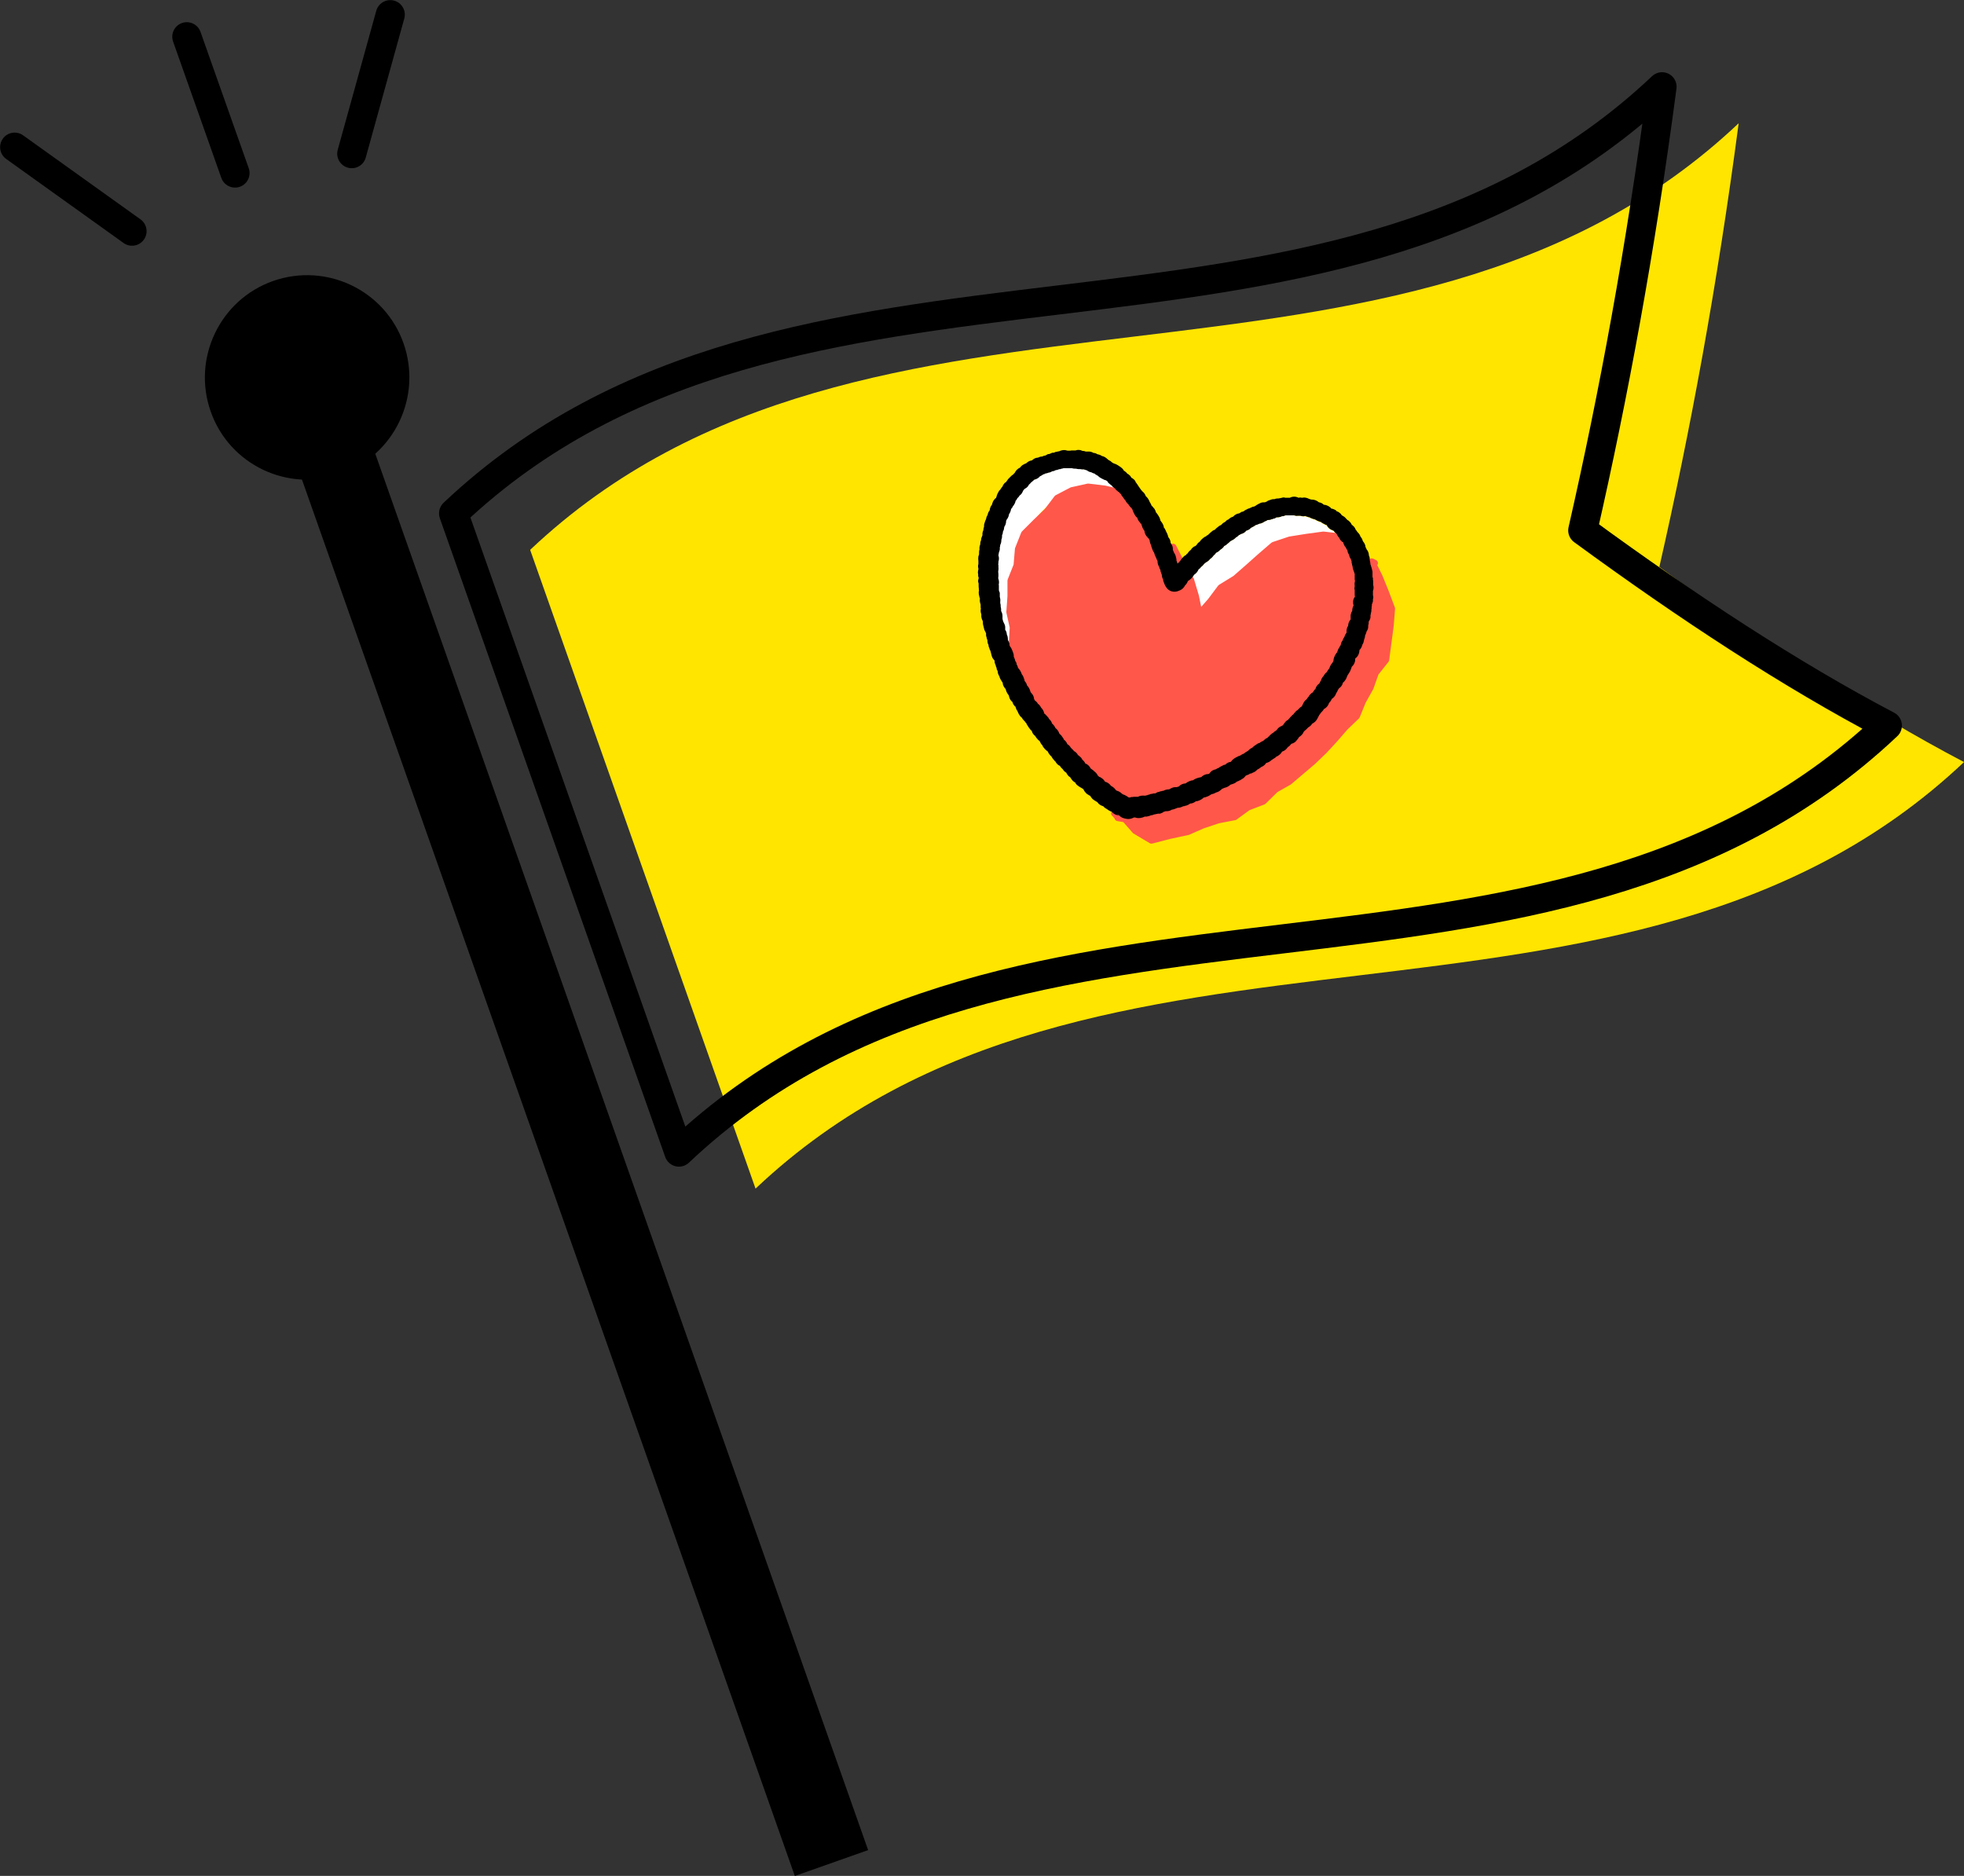 <?xml version="1.0" encoding="UTF-8"?>
<svg id="_レイヤー_2" data-name="レイヤー 2" xmlns="http://www.w3.org/2000/svg" width="87.16" height="83.25" viewBox="0 0 87.16 83.25">
  <rect x="0" y="0" width="87.16" height="83.25" fill="#333333" stroke="none"/>
  <defs>
    <style>
      .cls-1 {
        stroke-width: 1.29px;
      }

      .cls-1, .cls-2 {
        stroke-linecap: round;
        stroke-linejoin: round;
      }

      .cls-1, .cls-2, .cls-3 {
        fill: none;
      }

      .cls-1, .cls-3 {
        stroke: #000;
      }

      .cls-4 {
        fill: #ff574a;
      }

      .cls-5 {
        fill: #fff;
      }

      .cls-6 {
        fill: #ffe500;
      }

      .cls-2 {
        stroke: #ff574a;
        stroke-width: .3px;
      }

      .cls-3 {
        stroke-miterlimit: 10;
        stroke-width: 3.45px;
      }
    </style>
  </defs>
  <g id="_レイヤー_10" data-name="レイヤー 10">
    <g>
      <g>
        <path d="M17.91,15.24c.83,2.37-.41,4.96-2.77,5.79s-4.96-.4-5.79-2.77c-.83-2.36,.41-4.96,2.77-5.79,2.37-.83,4.96,.41,5.79,2.77Z"/>
        <line class="cls-3" x1="36.9" y1="82.68" x2="13.63" y2="16.75"/>
        <path class="cls-6" d="M23.53,24.4c15.08-14.25,38.55-4.68,53.63-18.93-.95,7.2-2.15,13.68-3.52,19.69,4.7,3.44,9.24,6.41,13.52,8.66-15.08,14.25-38.56,4.68-53.63,18.93-3.33-9.45-6.67-18.9-10-28.34Z"/>
        <path class="cls-1" d="M20.13,22.78c15.08-14.25,38.55-4.68,53.63-18.93-.95,7.2-2.15,13.68-3.52,19.69,4.7,3.44,9.24,6.41,13.52,8.66-15.08,14.25-38.56,4.68-53.63,18.93-3.33-9.45-6.67-18.9-10-28.34Z"/>
        <g>
          <line class="cls-1" x1="8.29" y1="1.63" x2="10.43" y2="7.68"/>
          <line class="cls-1" x1=".65" y1="6.53" x2="5.86" y2="10.26"/>
          <line class="cls-1" x1="17.32" y1=".65" x2="15.61" y2="6.82"/>
        </g>
      </g>
      <g>
        <path class="cls-5" d="M46.25,21.06s-.07,.05-.11,.07l-.04,.02c-.07,.08-.16,.13-.26,.15,0,0,0,0,0,.01l-.07,.06s-.04,.03-.06,.05c-.03,.04-.06,.08-.11,.11h0s0,.02,0,.02c-.04,.06-.09,.1-.15,.14l-.03,.02-.02,.02-.04,.04h0s-.02,.04-.02,.04c-.03,.07-.08,.13-.14,.18-.03,.04-.06,.08-.1,.12-.02,.04-.05,.08-.08,.12-.01,.07-.04,.14-.08,.19l-.04,.05-.03,.06s-.03,.04-.05,.06c0,.09-.04,.17-.09,.23h0s-.02,.09-.02,.09c-.02,.06-.05,.12-.09,.16,0,.02-.01,.04-.02,.06,0,.09-.03,.18-.08,.25,0,.07-.02,.14-.06,.21,0,.06-.02,.11-.04,.16h0s0,.07,0,.07c0,.05-.01,.09-.03,.14,0,.08-.01,.16-.05,.23,0,.04,0,.08-.02,.12,0,.07,0,.15-.04,.22h0s0,.07-.02,.11v.02c.02,.09,.03,.18,0,.27h0s0,0,0,0c0,.04,0,.09-.01,.13v.03s.01,.09,.01,.09c0,.06,0,.13-.02,.19v.02c.02,.06,.03,.12,.02,.18v.09s-.02,0-.02,0l.02,.07c.02,.08,.02,.16,0,.23h0s.01,.1,.01,.1c0,.04,0,.09,0,.13v.02s.03,.07,.04,.11v.09s.02,.06,.02,.08c.03,.07,.03,.14,.02,.22v.05s0,.02,0,.02c.02,.05,.02,.11,.02,.16,.02,.06,.03,.13,.02,.19,.04,.07,.06,.14,.06,.22v.08s0,.04,0,.04v.04s.01,.02,.01,.02v.04s.02,.02,.02,.02l.03,.06c.03,.06,.05,.12,.06,.19v.09s0,0,0,0v.03s.02,.03,.02,.03c.03,.05,.05,.11,.05,.17,.04,.07,.06,.15,.05,.24h0c.03,.06,.05,.11,.06,.17v.06s.02,.06,.02,.06c.02,.02,.04,.05,.05,.07l.04,.08s.02,.04,.02,.05l.03,.08s.02,.08,.03,.13v.03s0,.01,0,.01l.03,.07s.02,.05,.03,.08v.03s.02,.03,.02,.03c.02,.04,.04,.09,.05,.14,.03,.05,.05,.1,.06,.15l.02,.02s.06,.07,.08,.11l.04,.08s.01,.04,.02,.06c.04,.04,.07,.1,.09,.16l.03,.09s0,.03,.01,.04v.02s0,0,0,0c.05,.05,.09,.12,.11,.19h0s.04,.06,.06,.08c-.56-1.53-.82-3.2-.64-4.75,.19-1.63,.98-3.38,2.66-3.91,.79-.25,1.5-.2,2.13,.06-.02-.02-.04-.04-.06-.07-.03-.02-.05-.03-.07-.05l-.07-.06s-.04-.04-.06-.07c-.05-.03-.09-.07-.13-.12-.03-.02-.06-.04-.08-.06l-.07-.06s-.05-.05-.06-.08h-.02s-.03-.03-.03-.03h-.03s-.03-.02-.05-.03l-.06-.03-.06-.03c-.06-.02-.11-.06-.15-.11-.04-.02-.08-.04-.12-.07l-.03-.03c-.06-.01-.11-.03-.15-.06-.07-.01-.14-.04-.2-.09-.02,0-.05-.01-.07-.02-.02,0-.04,0-.06,0h-.09s-.04-.02-.06-.03c-.06,0-.13,0-.19-.02-.06,0-.12,0-.18-.02,0,0-.02,0-.03,0h-.09s-.04,0-.06,0h-.08s-.08,0-.08,0c-.02,0-.03,0-.05,0-.01,0-.02,0-.03,.01l-.09,.02h-.01s-.05,.01-.05,.01l-.05,.02s-.04,.01-.06,.02h-.04s-.04,.03-.04,.03c-.02,.01-.04,.02-.07,.02h-.04s-.04,.03-.04,.03c-.03,.01-.06,.03-.09,.03h-.04s-.04,.03-.04,.03c-.05,.02-.09,.03-.15,.04-.03,.02-.07,.03-.1,.04Z"/>
        <path class="cls-5" d="M59.46,23.95s-.02-.04-.03-.06c-.04-.04-.08-.08-.1-.14l-.03-.06s-.06-.05-.09-.08l-.04-.05-.05-.02c-.11-.04-.2-.12-.25-.22,0,0,0,0-.01-.01h0s0,0,0,0h-.03s-.08-.05-.08-.05c-.03-.01-.06-.03-.09-.05l-.06-.04s-.1-.02-.14-.05l-.08-.04s-.02-.02-.03-.02c-.03,0-.06-.01-.08-.02l-.08-.03s-.05-.03-.08-.04c-.02,0-.04,0-.05-.01l-.09-.03s-.02,0-.04-.01h-.03c-.07,0-.14,0-.2-.03,0,0-.02,0-.03,0h-.09c-.06,0-.11,0-.16-.02-.02,0-.03,0-.05,0h-.05s-.05,0-.05,0c-.03,0-.06,0-.08,0h-.09s-.04,0-.05,0h-.01s-.05,.02-.05,.02c-.03,.01-.07,.02-.11,.02-.08,.04-.16,.06-.24,.05-.05,.03-.1,.05-.15,.06h-.03s-.03,.02-.03,.02c-.06,.03-.12,.04-.19,.04-.02,.02-.04,.03-.07,.04l-.07,.03-.06,.04s-.1,.05-.16,.05h0s-.08,.04-.12,.05h-.03s-.01,.01-.01,.01l-.06,.04s-.05,.03-.07,.04l-.07,.03h-.01s-.02,.03-.02,.03c-.05,.05-.12,.09-.19,.11-.06,.08-.15,.13-.24,.15-.03,.02-.06,.04-.09,.05-.04,.04-.08,.07-.13,.1-.04,.04-.08,.08-.12,.1l-.08,.04h-.02s-.02,.02-.02,.02l-.05,.05s-.04,.04-.06,.05l-.07,.06s-.06,.04-.1,.06c-.04,.07-.11,.13-.18,.17-.05,.06-.11,.1-.18,.13-.03,.05-.07,.09-.11,.12-.04,.06-.09,.11-.15,.15-.05,.07-.11,.12-.18,.15-.02,.03-.05,.05-.09,.07-.03,.05-.06,.09-.11,.12l-.03,.02-.02,.03s-.06,.06-.09,.08c-.04,.1-.11,.18-.2,.23h0s-.03,.06-.05,.09l-.06,.07s-.07,.07-.12,.1c.19,.5,.35,1,.48,1.46,1.43-1.79,3.98-4.06,6.23-3.28Z"/>
        <g>
          <polygon class="cls-4" points="61.5 29.28 61.6 28.52 61.7 27.77 61.76 27.01 61.49 26.29 61.21 25.6 60.88 24.93 61 24.99 60.93 25.01 60.84 25.08 60.85 25.1 60.98 25.15 60.92 25.25 61.03 25.32 60.99 25.41 60.91 25.5 60.97 25.5 60.87 25.56 60.94 25.62 61.09 25.69 60.96 25.73 61.05 25.81 61 25.91 61.06 26.21 61.1 26.26 61.02 26.33 60.95 26.35 60.95 26.39 60.95 26.54 60.99 26.63 61.01 26.71 60.86 26.77 61.05 26.91 60.99 26.99 60.96 26.99 61.04 27.09 60.87 27.16 61.02 27.28 60.87 27.35 60.79 27.52 60.76 27.58 60.9 27.64 60.74 27.68 60.89 27.77 60.8 28 60.77 28.12 60.72 28.15 60.65 28.38 60.48 28.32 60.61 28.37 60.61 28.58 60.37 28.77 60.34 28.8 60.15 29.09 60.19 29.17 60.13 29.17 60.11 29.17 60.15 29.27 60.12 29.61 60.08 29.63 60.05 29.72 60.02 29.8 59.82 29.78 59.96 29.87 59.93 29.96 59.94 29.99 59.75 30.09 59.77 30.21 59.64 30.21 59.7 30.3 59.75 30.33 59.49 30.54 59.32 30.53 59.25 30.68 59.14 30.89 59.24 31.07 59 31.03 58.96 31.11 58.92 31.14 58.79 31.32 58.84 31.5 58.76 31.64 58.64 31.58 58.59 31.59 58.58 31.69 58.64 31.76 58.48 31.67 58.52 31.7 58.58 31.82 58.49 31.87 58.28 31.95 58.22 32.02 58.28 32.1 58.08 32.24 58.04 32.2 58.11 32.32 58.08 32.41 57.9 32.28 57.84 32.3 57.81 32.34 57.94 32.52 57.76 32.42 57.8 32.56 57.64 32.66 57.65 32.77 57.59 32.75 57.5 32.8 57.35 32.92 57.29 32.94 57.38 33.08 57.21 33.05 57.22 33.18 56.9 33.28 56.88 33.33 56.89 33.43 56.61 33.44 56.63 33.66 56.5 33.63 56.51 33.72 56.2 33.74 56.22 33.82 56.26 33.89 55.99 33.98 55.9 34.11 55.83 34.13 55.77 34.08 55.64 34.33 55.56 34.37 55.48 34.27 55.41 34.24 55.37 34.45 55.28 34.35 55.34 34.42 55.19 34.62 55.02 34.51 55.06 34.69 54.98 34.72 54.9 34.64 54.72 34.69 54.64 34.74 54.63 34.8 54.56 34.74 54.37 34.98 54.19 34.92 54.13 34.96 54.03 35.1 54 35.2 53.9 35.14 53.8 35.27 53.77 35.23 53.67 35.23 53.58 35.28 53.47 35.24 53.49 35.38 53.47 35.39 53.29 35.36 53.3 35.58 53.06 35.47 52.88 35.74 52.9 35.73 52.65 35.63 52.6 35.81 52.59 35.76 52.53 35.74 52.44 35.68 52.28 35.93 52.29 35.86 52.13 35.76 52.07 35.85 52.02 35.9 51.74 36.05 51.7 36.03 51.48 36.01 51.39 35.98 51.32 36.12 51.28 35.99 51.29 36.14 51.31 36.22 51.14 36.19 51.11 36.22 51.01 36.06 50.97 36.13 50.89 36.16 50.83 36.26 50.73 36.34 50.65 36.39 50.39 36.24 50.34 36.28 50.28 36.17 50.29 36.29 49.99 36.35 49.9 36.34 49.61 36.29 49.66 36.16 49.57 36.19 49.55 36.2 49.59 36.08 49.54 36.15 49.46 36.1 49.83 36.23 50.38 36.86 51.1 37.29 51.91 37.08 52.71 36.91 53.37 36.62 54.06 36.39 54.79 36.25 55.38 35.82 56.06 35.56 56.6 35.03 57.2 34.69 57.73 34.24 58.26 33.79 58.76 33.31 59.23 32.8 59.69 32.27 60.2 31.78 60.47 31.12 60.81 30.51 61.04 29.86 61.5 29.28"/>
          <polygon class="cls-2" points="61.5 29.28 61.6 28.52 61.7 27.77 61.76 27.01 61.49 26.29 61.21 25.6 60.88 24.93 61 24.99 60.93 25.01 60.84 25.08 60.85 25.1 60.98 25.15 60.92 25.25 61.03 25.32 60.99 25.41 60.91 25.5 60.97 25.5 60.87 25.56 60.94 25.62 61.09 25.69 60.96 25.73 61.05 25.81 61 25.91 61.06 26.21 61.1 26.26 61.02 26.33 60.95 26.35 60.95 26.39 60.95 26.54 60.99 26.63 61.01 26.71 60.86 26.77 61.05 26.91 60.99 26.99 60.96 26.99 61.04 27.09 60.87 27.16 61.02 27.28 60.87 27.35 60.79 27.52 60.76 27.58 60.9 27.64 60.74 27.68 60.89 27.77 60.8 28 60.77 28.12 60.72 28.15 60.65 28.38 60.48 28.32 60.61 28.37 60.61 28.58 60.37 28.77 60.34 28.8 60.15 29.09 60.19 29.17 60.13 29.17 60.11 29.17 60.15 29.27 60.12 29.61 60.08 29.63 60.05 29.72 60.02 29.8 59.82 29.78 59.96 29.87 59.93 29.96 59.94 29.99 59.75 30.09 59.77 30.21 59.64 30.21 59.7 30.3 59.75 30.33 59.49 30.54 59.32 30.53 59.25 30.68 59.14 30.89 59.24 31.07 59 31.03 58.96 31.11 58.92 31.14 58.79 31.32 58.84 31.5 58.76 31.64 58.64 31.58 58.59 31.59 58.58 31.69 58.64 31.76 58.48 31.67 58.52 31.7 58.58 31.82 58.49 31.87 58.28 31.95 58.22 32.02 58.28 32.1 58.08 32.24 58.04 32.2 58.11 32.32 58.08 32.41 57.9 32.28 57.84 32.3 57.81 32.34 57.94 32.52 57.76 32.42 57.8 32.56 57.64 32.66 57.65 32.77 57.59 32.75 57.5 32.8 57.35 32.92 57.29 32.94 57.38 33.08 57.21 33.05 57.22 33.18 56.9 33.28 56.88 33.33 56.89 33.43 56.61 33.44 56.63 33.66 56.5 33.63 56.51 33.72 56.2 33.74 56.22 33.82 56.26 33.89 55.99 33.98 55.9 34.11 55.83 34.13 55.77 34.08 55.64 34.33 55.56 34.37 55.48 34.27 55.41 34.24 55.37 34.45 55.28 34.35 55.34 34.42 55.19 34.62 55.02 34.51 55.06 34.69 54.98 34.72 54.9 34.64 54.72 34.69 54.64 34.74 54.63 34.8 54.56 34.74 54.37 34.98 54.19 34.92 54.13 34.96 54.03 35.1 54 35.2 53.9 35.14 53.8 35.27 53.77 35.23 53.67 35.23 53.58 35.28 53.47 35.24 53.49 35.38 53.47 35.39 53.29 35.36 53.3 35.58 53.06 35.47 52.88 35.74 52.9 35.73 52.65 35.63 52.6 35.81 52.59 35.76 52.53 35.74 52.44 35.68 52.28 35.93 52.29 35.86 52.13 35.76 52.07 35.85 52.02 35.9 51.74 36.05 51.7 36.03 51.48 36.01 51.39 35.98 51.32 36.12 51.28 35.99 51.29 36.14 51.31 36.22 51.14 36.19 51.11 36.22 51.01 36.06 50.97 36.13 50.89 36.16 50.83 36.26 50.73 36.34 50.65 36.39 50.39 36.24 50.34 36.28 50.28 36.17 50.29 36.29 49.99 36.35 49.9 36.34 49.61 36.29 49.66 36.16 49.57 36.19 49.55 36.2 49.59 36.08 49.54 36.15 49.46 36.1 49.83 36.23 50.38 36.86 51.1 37.29 51.91 37.08 52.71 36.91 53.37 36.62 54.06 36.39 54.79 36.25 55.38 35.82 56.06 35.56 56.6 35.03 57.2 34.69 57.73 34.24 58.26 33.79 58.76 33.31 59.23 32.8 59.69 32.27 60.2 31.78 60.47 31.12 60.81 30.51 61.04 29.86 61.5 29.28"/>
        </g>
        <g>
          <polygon class="cls-4" points="52.06 24.34 52.09 24.4 52.1 24.41 52.12 24.46 52.15 24.51 52.21 24.67 52.22 24.76 52.23 24.82 52.27 24.89 52.26 24.9 52.27 24.91 52.29 24.95 52.35 24.89 52.36 24.87 52.06 24.28 52.07 24.33 52.06 24.34"/>
          <polygon class="cls-2" points="52.06 24.34 52.09 24.4 52.1 24.41 52.12 24.46 52.15 24.51 52.21 24.67 52.22 24.76 52.23 24.82 52.27 24.89 52.26 24.9 52.27 24.91 52.29 24.95 52.35 24.89 52.36 24.87 52.06 24.28 52.07 24.33 52.06 24.34"/>
        </g>
        <g>
          <polygon class="cls-4" points="47.57 21.77 46.92 22.11 46.48 22.69 45.98 23.17 45.46 23.69 45.19 24.37 45.13 25.09 44.86 25.77 44.86 26.46 44.81 27.16 44.96 27.84 44.92 28.55 45.09 29.22 45.31 29.88 45.54 30.54 45.56 30.65 45.7 30.68 45.55 30.8 45.61 30.82 45.67 30.89 45.87 31.03 45.73 31.08 45.92 31.02 45.73 31.15 45.84 31.14 45.92 31.06 45.89 31.37 46.1 31.48 46.28 31.69 46.36 31.68 46.35 31.61 46.47 31.68 46.52 31.75 46.54 31.92 46.69 32.11 46.78 32.3 46.87 32.26 46.9 32.62 47.04 32.69 47.07 32.78 47.07 32.87 47.13 32.91 47.41 33.02 47.3 33.13 47.48 33.22 47.56 33.22 47.59 33.32 47.64 33.34 47.9 33.5 47.84 33.54 47.96 33.54 47.98 33.76 47.97 33.91 48.21 33.85 48.18 33.83 48.18 33.9 48.36 34.16 48.38 34.23 48.47 34.26 48.51 34.27 48.54 34.38 48.73 34.35 48.72 34.47 48.65 34.6 48.77 34.53 48.76 34.59 48.82 34.67 49 34.75 49.01 34.87 49.29 34.92 49.34 34.91 49.6 35.04 49.63 35.02 49.53 35.23 49.66 35.28 49.79 35.27 49.8 35.35 49.93 35.24 50.1 35.25 50.13 35.35 50.11 35.4 50.13 35.32 50.2 35.42 50.3 35.46 50.3 35.45 50.39 35.42 50.5 35.38 50.8 35.33 50.86 35.41 50.91 35.26 50.96 35.35 50.95 35.25 51.11 35.32 51.17 35.09 51.21 35.1 51.45 35.2 51.48 35.16 51.47 35.04 51.67 35.18 51.88 35.15 51.89 35.04 51.92 35.02 52.04 35.06 52.23 35.06 52.26 34.91 52.23 34.8 52.58 34.84 52.55 34.66 52.65 34.62 52.8 34.74 52.91 34.59 53.08 34.61 53.15 34.51 53.17 34.44 53.27 34.48 53.24 34.42 53.35 34.5 53.61 34.25 53.58 34.28 53.62 34.22 53.96 34.2 54.01 33.98 54.11 33.99 54.27 34.09 54.29 33.85 54.4 34.01 54.55 33.81 54.6 33.77 54.52 33.75 54.66 33.64 54.81 33.69 54.87 33.64 54.89 33.48 55.03 33.66 55.05 33.59 54.98 33.41 55.14 33.47 55.17 33.39 55.32 33.38 55.33 33.2 55.42 33.34 55.62 33.27 55.62 33.15 55.72 33.14 55.64 32.99 55.83 33.11 55.92 32.99 56.07 33.01 56.1 32.93 56.08 32.85 56.2 32.69 56.42 32.8 56.29 32.57 56.42 32.46 56.73 32.53 56.73 32.43 56.89 32.34 56.91 32.18 56.86 32.09 57.08 32.14 57.09 31.86 57.27 31.95 57.19 31.84 57.21 31.75 57.32 31.73 57.43 31.75 57.51 31.75 57.43 31.58 57.57 31.49 57.76 31.5 57.78 31.39 57.71 31.25 57.96 31.28 57.9 31.07 57.95 31.05 58.04 31.06 57.93 30.91 58.22 30.78 58.13 30.7 58.37 30.67 58.49 30.67 58.6 30.47 58.53 30.34 58.74 30.3 58.82 30.13 58.65 29.96 58.8 30.05 58.97 29.98 58.78 29.77 59.04 29.83 59.04 29.73 58.95 29.66 59.22 29.56 59.08 29.38 59.17 29.39 59.13 29.33 59.11 29.31 59.37 29.23 59.25 29.08 59.28 28.95 59.39 28.8 59.5 28.78 59.52 28.71 59.52 28.64 59.61 28.49 59.51 28.41 59.54 28.41 59.52 28.24 59.8 28.15 59.73 28.08 59.93 27.86 59.91 27.79 59.83 27.43 60.09 27.5 60.03 27.44 60.04 27.38 60 27.11 60.21 26.88 60.23 26.59 60.14 26.49 60.02 26.39 60.24 26.3 60.17 26.27 60.26 26.23 59.97 26.23 60.03 26.03 60 25.77 60.12 25.81 60.14 25.74 60.12 25.74 59.98 25.67 60.17 25.59 60.05 25.5 60.23 25.5 60.24 25.45 60 25.47 59.97 25.45 59.93 25.38 59.89 25.24 59.98 25.14 59.91 25.13 60.09 25.06 59.87 25.08 59.88 24.91 59.95 24.81 59.96 24.59 59.66 24.49 59.79 24.24 59.69 24.02 59.51 23.83 58.73 23.74 57.99 23.84 57.24 23.96 56.52 24.2 55.94 24.7 55.39 25.19 54.83 25.68 54.18 26.08 53.73 26.68 53.22 27.26 53.06 26.47 52.84 25.73 52.68 25.73 52.76 25.81 52.57 25.98 52.32 26.11 52.35 26.37 51.63 26.17 51.82 25.94 51.56 25.94 51.64 25.82 51.5 25.77 51.46 25.53 51.47 25.53 51.5 25.52 51.5 25.5 51.44 25.42 51.51 25.3 51.32 25.24 51.54 25.13 51.29 25.22 51.39 24.92 51.29 24.91 51.46 24.78 51.29 24.76 51.23 24.7 51.25 24.63 51.14 24.57 51.11 24.63 51.27 24.34 51.07 24.31 51.21 24.17 50.91 24.13 51 24.02 50.9 24.04 50.92 24.01 50.94 23.97 50.93 23.93 50.83 23.92 50.86 23.78 50.69 23.59 50.57 23.46 50.75 23.3 50.56 23.28 50.62 23.28 50.71 23.16 50.68 23.16 50.57 23.13 50.44 23.01 50.38 23.1 50.39 22.84 50.29 22.79 50.3 22.71 50.13 22.71 50.26 22.59 50.18 22.64 50.18 22.56 50.13 22.49 50 22.44 50.04 22.21 49.84 22.28 49.98 22.12 49.88 22.14 49.72 22.17 49.8 22.02 49.82 21.93 49.65 22.02 49.67 21.99 49.75 21.87 49.03 21.7 48.29 21.61 47.57 21.77"/>
          <polygon class="cls-2" points="47.57 21.77 46.92 22.11 46.48 22.69 45.98 23.17 45.46 23.69 45.19 24.37 45.13 25.09 44.86 25.77 44.86 26.46 44.81 27.16 44.96 27.84 44.92 28.55 45.09 29.22 45.31 29.88 45.54 30.54 45.56 30.65 45.7 30.68 45.55 30.8 45.61 30.82 45.67 30.89 45.87 31.03 45.73 31.08 45.92 31.02 45.73 31.15 45.84 31.14 45.92 31.06 45.89 31.37 46.1 31.48 46.28 31.69 46.36 31.68 46.35 31.61 46.47 31.68 46.52 31.75 46.54 31.92 46.69 32.11 46.78 32.3 46.87 32.26 46.9 32.62 47.04 32.69 47.07 32.78 47.07 32.87 47.13 32.91 47.41 33.02 47.3 33.13 47.48 33.22 47.56 33.22 47.59 33.32 47.64 33.34 47.9 33.5 47.84 33.54 47.96 33.54 47.98 33.76 47.97 33.91 48.21 33.85 48.18 33.83 48.18 33.9 48.36 34.16 48.38 34.23 48.47 34.26 48.51 34.27 48.54 34.38 48.73 34.35 48.72 34.47 48.65 34.6 48.77 34.53 48.76 34.59 48.82 34.67 49 34.75 49.01 34.87 49.29 34.92 49.34 34.91 49.6 35.04 49.63 35.02 49.53 35.23 49.66 35.28 49.79 35.27 49.8 35.35 49.93 35.24 50.1 35.25 50.13 35.35 50.11 35.4 50.13 35.32 50.2 35.42 50.3 35.46 50.3 35.45 50.39 35.42 50.5 35.38 50.8 35.33 50.86 35.41 50.91 35.26 50.96 35.35 50.95 35.25 51.11 35.32 51.17 35.09 51.21 35.1 51.45 35.2 51.48 35.16 51.47 35.04 51.67 35.18 51.88 35.15 51.89 35.04 51.92 35.02 52.04 35.06 52.23 35.06 52.26 34.91 52.23 34.8 52.58 34.84 52.55 34.66 52.65 34.62 52.8 34.74 52.91 34.59 53.08 34.61 53.15 34.51 53.17 34.44 53.27 34.48 53.24 34.42 53.35 34.5 53.61 34.25 53.58 34.28 53.62 34.22 53.96 34.2 54.01 33.98 54.11 33.99 54.27 34.09 54.29 33.85 54.4 34.01 54.55 33.81 54.6 33.77 54.52 33.75 54.66 33.64 54.81 33.69 54.87 33.64 54.89 33.48 55.03 33.66 55.05 33.59 54.98 33.41 55.14 33.47 55.17 33.39 55.32 33.38 55.33 33.2 55.42 33.34 55.62 33.27 55.62 33.15 55.72 33.14 55.64 32.99 55.83 33.11 55.92 32.99 56.07 33.01 56.1 32.93 56.08 32.85 56.2 32.69 56.42 32.8 56.29 32.57 56.42 32.46 56.73 32.53 56.73 32.43 56.89 32.34 56.91 32.18 56.86 32.09 57.08 32.14 57.09 31.86 57.27 31.95 57.19 31.84 57.21 31.75 57.32 31.73 57.43 31.75 57.51 31.75 57.43 31.58 57.57 31.49 57.76 31.5 57.78 31.39 57.71 31.25 57.96 31.28 57.9 31.07 57.95 31.05 58.04 31.06 57.93 30.91 58.22 30.78 58.13 30.7 58.37 30.67 58.49 30.67 58.6 30.47 58.53 30.34 58.74 30.3 58.82 30.13 58.65 29.96 58.8 30.05 58.97 29.98 58.78 29.77 59.04 29.83 59.04 29.73 58.95 29.66 59.22 29.56 59.08 29.38 59.17 29.39 59.13 29.33 59.11 29.31 59.37 29.23 59.25 29.08 59.28 28.95 59.39 28.8 59.5 28.78 59.52 28.71 59.52 28.64 59.61 28.49 59.51 28.41 59.54 28.41 59.52 28.24 59.8 28.15 59.73 28.08 59.93 27.86 59.91 27.79 59.83 27.43 60.09 27.5 60.03 27.44 60.04 27.38 60 27.11 60.21 26.88 60.23 26.59 60.14 26.49 60.02 26.39 60.24 26.3 60.17 26.27 60.26 26.23 59.97 26.23 60.03 26.03 60 25.77 60.12 25.81 60.14 25.74 60.12 25.74 59.98 25.67 60.17 25.59 60.05 25.5 60.23 25.5 60.24 25.45 60 25.47 59.97 25.45 59.93 25.38 59.89 25.24 59.98 25.14 59.91 25.13 60.09 25.06 59.87 25.08 59.88 24.91 59.95 24.81 59.96 24.59 59.66 24.49 59.79 24.24 59.69 24.02 59.51 23.83 58.73 23.74 57.99 23.84 57.24 23.96 56.52 24.2 55.94 24.7 55.39 25.19 54.83 25.68 54.18 26.08 53.73 26.68 53.22 27.26 53.06 26.47 52.84 25.73 52.68 25.73 52.76 25.81 52.57 25.98 52.32 26.11 52.35 26.37 51.63 26.17 51.82 25.94 51.56 25.94 51.64 25.82 51.5 25.77 51.46 25.53 51.47 25.53 51.5 25.52 51.5 25.5 51.44 25.42 51.51 25.3 51.32 25.24 51.54 25.13 51.29 25.22 51.39 24.92 51.29 24.91 51.46 24.78 51.29 24.76 51.23 24.7 51.25 24.63 51.14 24.57 51.11 24.63 51.27 24.34 51.07 24.31 51.21 24.17 50.91 24.13 51 24.02 50.9 24.04 50.92 24.01 50.94 23.97 50.93 23.93 50.83 23.92 50.86 23.78 50.69 23.59 50.57 23.46 50.75 23.3 50.56 23.28 50.62 23.28 50.71 23.16 50.68 23.16 50.57 23.13 50.44 23.01 50.38 23.1 50.39 22.84 50.29 22.79 50.3 22.71 50.13 22.71 50.26 22.59 50.18 22.64 50.18 22.56 50.13 22.49 50 22.44 50.04 22.21 49.84 22.28 49.98 22.12 49.88 22.14 49.72 22.17 49.8 22.02 49.82 21.93 49.65 22.02 49.67 21.99 49.75 21.87 49.03 21.7 48.29 21.61 47.57 21.77"/>
        </g>
        <path d="M49.57,36.11l.02,.02h.02s.04,.04,.04,.04l.04,.04c.06,.06,.13,.09,.21,.11l.09,.02c.1,.02,.2,0,.29-.04l.04-.02h.01s.05,0,.05,0c.08,.03,.15,.03,.23,.02l.09-.02s.07-.02,.1-.04c.03,0,.05,0,.08,0l.09-.02s.04-.01,.07-.02l.04-.02h.04s.08-.03,.12-.04h.02s.02-.01,.02-.01h.02s.09-.02,.09-.02h.09c.07-.02,.13-.05,.18-.09,.02,0,.04,0,.06-.02,.1,.01,.2-.01,.29-.07,.02,0,.04,0,.06-.01l.09-.03s.07-.03,.1-.04h0c.07,0,.15-.02,.21-.05l.04-.02h.05s0-.01,0-.01l.09-.02c.06-.02,.12-.05,.17-.09h.03c.08-.01,.16-.05,.22-.1,.06,0,.11-.02,.16-.04l.08-.04s.08-.05,.12-.09h.04s.02-.01,.02-.01l.09-.03s.07-.03,.1-.05l.08-.05s.01,0,.02-.01c.04,0,.09-.02,.13-.04l.06-.03,.06-.02c.06-.02,.11-.06,.16-.1l.04-.04s.08-.03,.12-.05c.1-.02,.19-.07,.26-.14h.01s.03-.01,.03-.01l.09-.03c.06-.02,.12-.06,.16-.1,.01,0,.02,0,.04-.01l.08-.04s.02,0,.04-.02l.08-.05c.06-.03,.11-.09,.15-.14h0s.05-.02,.05-.02c.04-.01,.08-.03,.11-.05l.03-.02h.04s.08-.04,.08-.04c.08-.03,.14-.07,.19-.13h0s.07-.04,.07-.04c.04-.02,.08-.05,.11-.08,.08-.03,.15-.08,.2-.15l.02-.03h0c.1-.02,.18-.07,.25-.14,.02,0,.04-.02,.05-.03l.08-.05s.05-.03,.07-.06c.08-.03,.14-.08,.2-.14l.04-.06,.03-.03c.1-.03,.18-.1,.24-.19,.03-.02,.05-.04,.08-.06l.06-.07s.01-.01,.02-.02l.06-.02c.07-.03,.13-.07,.17-.13l.06-.07h0s.05-.08,.05-.08c.05-.03,.1-.07,.14-.12l.05-.07v-.02s.05-.06,.05-.06l.02-.02,.04-.03s.02-.02,.03-.03l.06-.06,.02-.02h0c.07-.04,.13-.09,.17-.16h0s.08-.05,.08-.05c.06-.04,.11-.1,.15-.17l.04-.08,.04-.07h0s0-.02,0-.02h.01s.04-.05,.05-.07l.03-.04,.03-.03s.07-.07,.09-.12l.05-.03c.09-.06,.15-.14,.18-.24,0,0,0,0,0,0l.06-.07s.05-.07,.06-.11l.04-.03c.08-.06,.13-.14,.16-.23,.03-.04,.06-.09,.08-.15,.02-.02,.03-.04,.04-.06,.08-.05,.14-.13,.17-.22v-.03s.04-.03,.04-.03c.02-.02,.04-.04,.05-.06l.05-.07s.05-.1,.06-.15c0-.01,.02-.02,.02-.03l.05-.08h0s.05-.08,.05-.08c.01-.02,.02-.05,.03-.07l.03-.08s.01-.04,.02-.06c.08-.07,.13-.16,.15-.27v-.09s.01-.01,.01-.01h0s0,0,0,0c.12-.09,.18-.23,.18-.37,0,0,0,0,0,0,.07-.07,.11-.15,.13-.24,.04-.06,.06-.12,.07-.18h0s0-.02,0-.02c.03-.07,.05-.14,.05-.21l.03-.06s.03-.08,.04-.12c.04-.06,.07-.13,.07-.2v-.07s.02-.07,.02-.07c0-.02,0-.02,0-.04v-.05c.04-.06,.07-.12,.08-.19v-.09s.02-.07,.02-.1c0-.03,.02-.06,.02-.09v-.09s.01,0,.01,0v-.09s.02-.07,.01-.11l.03-.08s.01-.04,.02-.07v-.09c.02-.06,.02-.12,0-.17v-.04s0-.01,0-.01v-.07s0-.05,0-.07c.03-.09,.04-.18,.01-.27,0-.03,0-.06,0-.1v-.09s-.01-.03-.01-.03v-.08s-.02-.06-.02-.06v-.06s0,0,0,0v-.09s0-.05,0-.08l-.02-.09s-.01-.05-.02-.08l-.03-.09v-.02s-.02-.03-.02-.03v-.02s-.01-.07-.01-.07h0s-.01-.07-.02-.1c0-.07,0-.15-.04-.22,0-.1-.04-.21-.11-.28,0-.03-.02-.06-.04-.09,0-.07-.03-.14-.07-.2l-.05-.07s0,0,0,0c-.02-.07-.05-.14-.1-.19-.02-.06-.05-.12-.1-.17l-.04-.04-.03-.05s-.03-.03-.04-.04c-.03-.1-.1-.18-.19-.24v-.02c-.05-.08-.11-.15-.19-.19h0s0,0,0,0c-.01-.01-.01-.02-.03-.03l-.06-.07s-.07-.06-.11-.08l-.04-.02c-.04-.07-.11-.13-.19-.17h-.03s-.02-.03-.02-.03c-.04-.04-.09-.06-.14-.08l-.07-.02h-.02s-.02-.03-.02-.03l-.06-.05c-.07-.05-.15-.08-.23-.09h-.02c-.06-.06-.14-.1-.22-.11-.09-.08-.2-.12-.32-.12h-.02s-.06-.02-.06-.02h-.01s-.09-.04-.09-.04c-.08-.03-.16-.04-.24-.02-.05-.01-.11-.02-.16,0h0c-.12-.06-.26-.07-.39,0-.02,0-.05,0-.07,0h-.05s-.02,0-.02,0h-.06c-.05-.02-.1-.02-.15,0l-.09,.02s-.03,0-.05,.01h0s0,0,0,0c-.06,0-.13,0-.18,.03-.06,0-.12,0-.18,.03l-.09,.03s-.07,.03-.1,.06c-.02,0-.04,0-.05,.02-.08,0-.16,0-.23,.04l-.08,.04s-.05,.03-.07,.04l-.04,.03-.04,.02-.03,.02h0s0,0,0,0c-.06,0-.12,.03-.17,.06h-.02s-.02,.02-.02,.02c-.04,0-.07,.02-.11,.04l-.08,.04-.03,.02-.04,.03-.05,.02h-.03s-.08,.05-.08,.05c-.01,0-.02,.01-.03,.02-.1,.01-.19,.06-.26,.13l-.02,.02c-.08,.02-.14,.06-.2,.12-.06,.02-.11,.06-.15,.11-.07,.03-.13,.08-.18,.14l-.05,.02s-.08,.05-.11,.08l-.07,.06s-.02,.02-.03,.03l-.03,.03h-.03s-.08,.05-.11,.08l-.07,.06s-.05,.05-.07,.07c-.04,.02-.07,.04-.1,.07-.05,.02-.1,.05-.14,.09l-.07,.06s-.05,.06-.07,.09c-.06,.04-.11,.09-.14,.15-.02,.01-.03,.03-.05,.04-.09,.03-.16,.1-.21,.18-.06,.04-.1,.09-.14,.15-.02,.02-.05,.04-.07,.06v.02s-.04,.01-.04,.01c-.03,.02-.06,.05-.09,.08l-.06,.07s-.05,.06-.07,.1c-.01,.01-.03,.02-.04,.04,0,0,0,0-.01,.01l-.06,.06s-.01-.03-.02-.04h0s0-.02,0-.02c0-.02-.02-.05-.03-.07,0-.02,0-.04,0-.06l-.02-.09c-.01-.06-.03-.11-.06-.16l-.03-.05-.02-.05h0s-.03-.07-.03-.07h0s0-.06,0-.06h0c0-.09-.05-.18-.1-.25,0-.09-.04-.18-.1-.25l-.02-.07s-.02-.07-.04-.11l-.03-.05-.02-.05c-.02-.06-.05-.11-.09-.15,0-.07-.04-.15-.08-.21l-.05-.07s-.02-.03-.03-.04v-.03c-.02-.05-.03-.1-.06-.14l-.05-.08s-.03-.05-.05-.07l-.03-.03c-.02-.08-.05-.15-.11-.21l-.06-.07s-.03-.03-.04-.04v-.03s-.03-.04-.03-.05l-.04-.07-.03-.07c-.03-.06-.07-.12-.12-.16l-.02-.02c-.03-.09-.09-.17-.17-.23,0-.01-.02-.03-.03-.04l-.04-.05-.04-.06s-.01-.02-.02-.03l-.03-.04-.03-.05s-.05-.08-.08-.11h-.01s0-.03,0-.03c-.04-.08-.11-.14-.19-.18h0s0,0,0,0c-.04-.08-.1-.14-.18-.18-.04-.05-.08-.09-.13-.12h-.02s-.01-.03-.01-.03c-.04-.06-.09-.11-.15-.15l-.06-.04-.06-.04s-.07-.04-.1-.05l-.06-.02-.06-.03s-.02-.01-.03-.02c-.05-.05-.1-.08-.16-.11h-.01s0-.01,0-.01l-.07-.06c-.06-.05-.13-.09-.2-.1-.06-.04-.13-.07-.2-.08-.05-.03-.11-.06-.18-.06-.08-.05-.17-.07-.27-.06h-.04s-.03,0-.03,0c-.05-.02-.1-.03-.15-.03-.1-.05-.21-.06-.31-.02-.04,0-.08,0-.12,0h-.07s-.04,.01-.04,.01h-.06s-.03,0-.03,0h-.03s-.04-.01-.04-.01c-.1-.03-.2-.02-.3,.02l-.04,.02h-.03s-.08,.02-.08,.02c-.03,0-.05,0-.07,.02l-.06,.02h-.06s-.06,.03-.09,.04l-.05,.02h-.05s-.06,.03-.09,.05l-.04,.02h-.04s-.06,.03-.09,.04h0s-.01,0-.01,0c-.06,0-.12,.02-.18,.05-.1,0-.19,.05-.26,.12-.11,.01-.2,.07-.27,.14,0,0-.01,0-.02,0l-.08,.04c-.06,.03-.12,.08-.16,.14h0c-.11,.05-.19,.13-.24,.24-.03,.02-.05,.05-.07,.07-.03,.02-.06,.04-.08,.06l-.06,.06-.06,.06s-.03,.03-.04,.05l-.05,.07s0,.01-.01,.02c-.08,.05-.14,.12-.17,.21-.04,.04-.07,.09-.1,.14-.04,.03-.07,.08-.09,.12l-.04,.08s-.03,.08-.04,.12c0,0,0,.01-.01,.02v.02s-.03,.02-.03,.02c-.05,.05-.1,.11-.12,.17l-.03,.08s0,.03-.01,.04c-.06,.07-.09,.16-.1,.25-.05,.06-.08,.13-.09,.2-.04,.06-.06,.12-.07,.19-.02,.03-.03,.06-.04,.09l-.03,.09c-.02,.05-.02,.1-.02,.16-.02,.05-.03,.1-.03,.15-.02,.04-.03,.08-.04,.13v.09s-.01,.02-.01,.03c-.03,.06-.05,.12-.05,.19-.03,.06-.04,.13-.04,.2-.03,.07-.04,.14-.03,.21-.01,.04-.02,.08-.02,.12v.03s0,.03,0,.03v.04s-.03,.09-.03,.09c-.01,.07-.01,.14,0,.21,0,.03,0,.06,0,.09v.02s0,.02,0,.02c-.02,.06-.02,.13,0,.2v.04c-.02,.07-.03,.14-.01,.22v.09s.02,.03,.02,.04v.06c-.03,.07-.03,.14,0,.21v.05c0,.06,0,.13,.01,.19v.05s.01,0,.01,0c-.02,.08-.02,.16,0,.24l.02,.09s.01,.04,.02,.05h0c-.02,.09,0,.18,.03,.27,0,0,0,0,0,.01v.09s0,.06,.01,.08c-.02,.08-.01,.17,.02,.25,0,.04,0,.07,0,.11l.02,.09s.03,.08,.05,.12v.06s0,.06,.01,.09l.02,.08,.02,.08s.01,.06,.03,.09l.04,.08s0,.02,.02,.03v.08s0,.07,.02,.1l.02,.09s.01,.03,.02,.04c0,.08,.01,.16,.05,.22,0,.04,0,.07,.02,.1l.03,.09s.02,.06,.04,.08h0s0,0,0,0c0,.02,0,.04,.01,.05l.02,.08,.02,.08c.02,.07,.05,.13,.1,.18l.03,.04h0s0,.04,0,.04c0,.04,.01,.08,.03,.12l.03,.08v.03s.03,.05,.03,.05v.05s.04,.07,.05,.11h0s0,.01,0,.01c0,.07,.03,.14,.07,.2,.01,.05,.03,.1,.06,.15l.05,.08s.03,.04,.04,.06c0,.11,.06,.2,.13,.28h0s.02,.07,.03,.1l.04,.08s.04,.07,.07,.1l.02,.08c.02,.08,.07,.16,.14,.21,.02,.08,.06,.15,.12,.2l.02,.02s.02,.08,.04,.12l.04,.06,.03,.07s.02,.04,.03,.06l.05,.08s.05,.07,.09,.09c.03,.06,.07,.11,.12,.15,.02,.04,.05,.07,.08,.1,.01,.03,.02,.06,.04,.08l.05,.08h0s.05,.07,.05,.07c.03,.04,.06,.08,.1,.11,.02,.09,.08,.17,.15,.22,.02,.03,.03,.06,.06,.09l.06,.07s.05,.05,.08,.07l.02,.04c.02,.05,.05,.1,.09,.13,.02,.04,.04,.09,.07,.12l.06,.07s.07,.07,.11,.09h0s.03,.06,.05,.09l.05,.07s.04,.05,.07,.07c.02,.04,.05,.08,.08,.12l.06,.07s.03,.03,.04,.04c.04,.07,.09,.13,.16,.17l.04,.02h0s.03,.05,.03,.05c.02,.03,.06,.06,.09,.09,.04,.07,.09,.12,.16,.16h0c.04,.09,.1,.16,.18,.21l.03,.05c.04,.06,.08,.11,.14,.15l.04,.02c.03,.06,.07,.11,.13,.15l.07,.05s.05,.03,.07,.04l.05,.03,.03,.02h.01s.02,.04,.02,.04l.05,.08c.04,.05,.08,.1,.14,.13l.08,.05h.01s.02,.02,.02,.02c.04,.07,.09,.13,.15,.17l.08,.05h0s.08,.05,.08,.05c.06,.09,.15,.15,.26,.18,.03,.04,.08,.08,.12,.1l.05,.03,.04,.03s.1,.07,.16,.08l.02,.02c.06,.06,.13,.11,.21,.13h.02s.06,.02,.06,.02h.02Zm-3.03-15.14h.04s.06-.03,.09-.04l.04-.02h.04s.04-.02,.07-.03l.04-.02h.04s.04-.02,.06-.02l.05-.02h.05s.01-.01,.01-.01l.09-.02s.02,0,.03-.01c.02,0,.03,0,.05,0h.08s.08,0,.08,0c.02,0,.04,0,.06,0h.09s.02,0,.03,0c.06,.02,.12,.02,.18,.02,.06,.02,.13,.02,.19,.02,.02,0,.04,.01,.06,.01h.09s.04,.02,.06,.02c.02,.01,.05,.02,.07,.02,.06,.05,.13,.08,.2,.09,.05,.03,.1,.05,.15,.06l.03,.03s.08,.05,.12,.07c.04,.05,.1,.08,.15,.11l.06,.03,.06,.03s.03,.01,.05,.02h.03s.03,.03,.03,.03h.02s.04,.07,.06,.09l.07,.06s.05,.04,.08,.06c.03,.05,.08,.09,.13,.12,.02,.02,.04,.05,.06,.07l.07,.06s.05,.04,.07,.05c.02,.02,.04,.05,.06,.07,0,0,0,0,0,0h.02s.01,.04,.01,.04c.01,.02,.02,.04,.04,.06l.04,.05,.04,.06s.02,.03,.03,.04l.03,.03,.02,.04c.03,.05,.06,.1,.11,.13,.02,.04,.04,.07,.07,.1l.06,.07s.03,.03,.04,.04h0s.03,.07,.03,.07l.02,.06s.02,.04,.03,.06l.04,.08c.03,.05,.06,.09,.11,.13h0c.02,.06,.04,.11,.08,.16l.06,.07v.02s.04,.02,.04,.02h0s.01,.05,.02,.07l.03,.09c.02,.05,.05,.1,.09,.15,0,.08,.04,.16,.08,.22l.06,.07s.03,.04,.05,.05c0,.01,.01,.03,.02,.04l.02,.03v.03s0,0,0,0l.02,.09s.03,.09,.05,.12c0,.03,0,.05,.02,.08l.03,.09c.02,.06,.05,.11,.08,.15,0,0,0,0,0,.01l.03,.09s.01,.03,.02,.05l.04,.08,.03,.08s.02,.04,.03,.05v.02c0,.08,.02,.16,.06,.23l.02,.03v.03s.03,.07,.05,.1c0,.03,0,.06,.02,.1l.03,.08v.02s.01,0,.01,0h0c0,.09,.02,.15,.06,.22,0,.03,0,.07,.02,.1l.03,.08s.03,.08,.05,.11l.04,.06c.12,.18,.35,.24,.55,.15l.07-.03c.09-.04,.17-.12,.21-.21,.06-.05,.1-.12,.13-.2,0,0,0,0,0,0,.02,0,.03-.02,.04-.02,.04-.03,.08-.06,.12-.1l.06-.07s.03-.05,.05-.08h0c.09-.06,.16-.14,.2-.24,.03-.02,.07-.05,.09-.08l.02-.03,.03-.02s.08-.07,.11-.12c.03-.02,.06-.05,.09-.07,.07-.03,.13-.09,.18-.15,.06-.04,.11-.09,.15-.15,.04-.03,.08-.07,.11-.12,.07-.03,.13-.07,.18-.13,.07-.04,.14-.1,.18-.17,.04-.02,.07-.03,.1-.06l.07-.06s.04-.03,.06-.05l.05-.05h.02s.02-.02,.02-.02l.08-.04s.09-.06,.12-.1c.05-.02,.09-.06,.13-.1,.03-.01,.06-.03,.09-.05,.09-.02,.18-.07,.24-.15,.07-.02,.14-.05,.19-.11l.02-.02h.01s.07-.04,.07-.04c.02-.01,.05-.02,.07-.04l.06-.04h.01s.03-.01,.03-.01c.04-.01,.08-.03,.12-.05h0c.05,0,.11-.03,.16-.05l.06-.04,.07-.03s.05-.02,.07-.04c.06,0,.13-.01,.19-.04h.03s.03-.02,.03-.02c.06,0,.11-.03,.15-.06,.08,0,.17-.01,.24-.05,.04,0,.07,0,.11-.02l.05-.02h.01s.04,0,.05,0h.09s.06,0,.08,0h.05s.05,0,.05,0c.02,0,.03,0,.05,0,.05,.02,.11,.03,.16,.02h.09s.02,0,.03,0c.07,.02,.14,.03,.2,.01h.03s.02,.02,.04,.02l.09,.03s.04,0,.05,.01c.02,.02,.05,.03,.08,.04l.08,.03s.06,.02,.08,.02c.01,0,.02,.02,.03,.02l.08,.04s.09,.04,.14,.05l.06,.04s.06,.04,.09,.05l.08,.04h.03s0,.01,0,.01h0s0,.01,.01,.01c.05,.1,.14,.18,.25,.22l.05,.02,.04,.05s.05,.06,.09,.08l.03,.06c.03,.05,.06,.1,.1,.14,0,.02,.02,.04,.03,.06,.03,.05,.08,.1,.14,.13,.02,.08,.05,.16,.11,.22,.02,.05,.05,.1,.08,.14,0,.07,.03,.13,.07,.19,.01,.07,.04,.14,.08,.19,0,.03,.02,.06,.03,.08,0,.05,0,.1,.02,.14v.04s.02,.04,.02,.04v.02s.02,.09,.02,.09c0,.04,.02,.07,.03,.11l.03,.07v.04s.02,.01,.02,.01v.05s0,0,0,0v.09s0,.04,0,.06v.09s.01,0,.01,0v.06s0,0,0,0c-.02,.07-.02,.14-.01,.21-.01,.06-.02,.12,0,.18v.03s0,.03,0,.03c0,.02,0,.02,0,.04v.09s0,.07,.01,.1l-.02,.03c-.07,.11-.08,.24-.04,.36-.04,.07-.06,.16-.06,.24-.05,.08-.08,.18-.07,.27v.05s0,.03,0,.03v.03c-.07,.08-.11,.18-.11,.28h0c-.06,.09-.08,.19-.07,.29,0,.01,0,.02-.01,.03-.04,.05-.07,.11-.09,.18-.03,.04-.05,.08-.07,.13v.02s-.02,.02-.02,.02c-.04,.05-.06,.12-.07,.18,0,.02-.02,.03-.03,.05l-.03,.06-.04,.06s-.05,.11-.06,.16c-.03,.03-.06,.07-.08,.11l-.04,.08s-.04,.1-.04,.15v.03s-.02,.04-.02,.04l-.02,.04-.03,.04c-.05,.06-.09,.13-.11,.21h0s-.04,.06-.06,.08l-.05,.08s-.01,.02-.02,.03c-.06,.04-.1,.1-.13,.16h0s0,0,0,0c-.06,.06-.1,.13-.12,.21-.03,.03-.05,.07-.06,.11l-.02,.02c-.08,.06-.14,.14-.16,.23l-.03,.03s-.07,.09-.1,.14h-.02c-.07,.06-.13,.12-.17,.2-.02,.02-.04,.03-.05,.06l-.03,.04-.04,.03s-.07,.07-.09,.12l-.04,.08-.04,.08-.06,.04s-.08,.07-.11,.11c-.05,.03-.09,.06-.12,.1l-.05,.06-.03,.04-.05,.04s-.04,.04-.06,.06l-.06,.07s-.01,.02-.03,.03l-.03,.04c-.06,.03-.12,.08-.16,.14l-.05,.07-.03,.04-.08,.04c-.07,.03-.13,.08-.18,.15l-.02,.03c-.06,.03-.11,.07-.16,.12-.05,.02-.09,.06-.13,.1l-.06,.06-.06,.06c-.06,.02-.11,.06-.16,.11l-.02,.02-.05,.02s-.08,.04-.11,.07c-.05,.01-.09,.03-.13,.06l-.07,.05h-.01s-.07,.06-.07,.06c-.02,.01-.03,.03-.04,.04-.07,.03-.13,.07-.18,.13h0s-.08,.05-.08,.05c-.04,.02-.08,.05-.11,.08l-.07,.03s-.06,.03-.09,.05l-.02,.02h-.03s-.04,.02-.06,.03l-.08,.04s-.04,.02-.07,.04l-.07,.05s-.07,.07-.1,.11h0s-.05,.01-.05,.01c-.08,.02-.14,.06-.2,.12h-.04s-.07,.03-.1,.05l-.08,.04s-.05,.03-.07,.05c-.04,.01-.08,.03-.12,.06-.1,.02-.19,.06-.25,.14l-.05,.06s-.02,0-.03,.01c-.11,0-.21,.04-.29,.11l-.03,.03h-.02s-.08,.02-.08,.02c-.02,0-.02,0-.04,.01l-.09,.03c-.05,.02-.1,.05-.14,.08-.05,0-.11,.02-.16,.04l-.08,.04s-.06,.04-.09,.06h-.03c-.1,.01-.2,.06-.27,.14h-.04s-.02,.02-.02,.02c-.08,0-.17,0-.25,.04l-.08,.04-.03,.02h-.01c-.08,0-.17,.02-.24,.06-.04,0-.09,.02-.13,.03h-.03s-.03,.02-.03,.02c-.07,0-.13,.04-.18,.07h-.07s-.08,.02-.08,.02c-.05,0-.1,.02-.14,.04h-.03s-.03,.02-.03,.02c-.03,0-.06,.01-.09,.02h-.03c-.1-.01-.21,0-.3,.05-.04,0-.08,0-.12,0h-.09s0,.01,0,.01h-.09s-.03,.02-.05,.02h-.04s-.02,0-.02,0l-.07-.05s-.07-.04-.11-.06l-.08-.03s-.02-.02-.03-.02l-.07-.06s-.1-.07-.17-.08h0s-.02-.02-.04-.03c-.05-.07-.11-.13-.19-.17l-.03-.02c-.06-.09-.15-.15-.26-.18h0c-.04-.07-.09-.12-.15-.16l-.08-.05h-.02s-.06-.05-.06-.05h0s-.05-.08-.05-.08c-.02-.03-.04-.06-.07-.08l-.07-.06s-.02-.02-.03-.03l-.07-.05s-.03-.02-.04-.03c-.04-.09-.12-.17-.21-.21h-.03s0-.02,0-.03l-.05-.07s-.05-.06-.08-.08c-.02-.05-.06-.1-.1-.13l-.07-.06s-.01,0-.02-.01c-.04-.08-.1-.14-.18-.18-.01-.02-.02-.03-.04-.05l-.06-.06s-.03-.03-.04-.04c-.03-.06-.08-.11-.14-.15h-.01c-.03-.09-.09-.16-.16-.21v-.02s-.04-.06-.06-.09l-.05-.07s-.06-.06-.09-.09c-.03-.1-.09-.18-.17-.24l-.02-.04c-.03-.06-.08-.12-.13-.16-.02-.08-.07-.15-.13-.2-.02-.04-.04-.08-.08-.11l-.06-.07s-.05-.05-.08-.07h0s0-.01,0-.01c-.02-.1-.07-.18-.14-.25-.03-.07-.08-.13-.14-.17-.03-.06-.08-.11-.13-.14h0s-.02-.04-.02-.04l-.02-.03h0s0-.02,0-.02c-.01-.08-.04-.15-.09-.21l-.06-.07s0-.01-.01-.02c0-.01,0-.03-.01-.04l-.03-.08s-.03-.06-.05-.09c-.02-.03-.04-.05-.06-.07h0c-.02-.09-.06-.15-.11-.2h0s0-.02,0-.02c0-.02,0-.03-.01-.04l-.03-.09c-.02-.06-.05-.11-.09-.16,0-.02-.01-.04-.02-.06l-.04-.08s-.05-.08-.08-.11l-.02-.02c-.01-.06-.03-.11-.06-.15,0-.05-.02-.1-.05-.14l-.02-.03v-.03s-.02-.05-.03-.08l-.03-.07h0s0-.05,0-.05c0-.04-.01-.08-.03-.13l-.03-.08s-.02-.04-.02-.05l-.04-.08s-.03-.05-.05-.07l-.02-.06v-.06c-.02-.06-.04-.11-.07-.16h0c0-.09-.01-.17-.05-.25,0-.06-.02-.12-.05-.17l-.02-.03v-.03s0,0,0,0v-.09c0-.07-.03-.13-.06-.19l-.03-.06v-.02s-.02-.04-.02-.04v-.02s-.01-.04-.01-.04v-.04s0-.08,0-.08c0-.08-.02-.15-.06-.22,0-.06,0-.13-.02-.19,0-.05,0-.11-.02-.16v-.02s0-.05,0-.05c.01-.08,0-.15-.02-.22,0-.03,0-.06,0-.08v-.09s-.03-.08-.04-.11v-.02s0-.09,0-.13v-.09s-.01,0-.01,0c.02-.08,.02-.16,0-.23l-.02-.07h0s.01-.1,.01-.1c0-.06,0-.13-.01-.18v-.02c.01-.06,.02-.12,.01-.19v-.09s-.01-.03-.01-.03c.01-.04,.01-.08,.01-.13h0s0,0,0,0c.03-.09,.03-.18,0-.27v-.02s.02-.07,.02-.11h0c.03-.07,.05-.14,.04-.22,.01-.04,.02-.08,.02-.12,.04-.07,.05-.15,.05-.23,.02-.04,.03-.09,.03-.14v-.06s0,0,0,0c.03-.05,.04-.11,.04-.16,.04-.06,.05-.13,.06-.21,.05-.07,.08-.16,.08-.25,0-.02,.02-.04,.02-.06,.04-.05,.07-.1,.09-.16l.02-.09h0c.05-.07,.08-.15,.09-.23,.02-.02,.03-.04,.05-.06l.03-.06,.04-.05c.04-.06,.07-.12,.08-.19,.03-.03,.06-.07,.08-.12,.04-.03,.07-.07,.1-.12,.06-.04,.11-.1,.14-.18l.02-.04h0s.04-.05,.04-.05l.02-.02,.03-.02c.06-.03,.11-.08,.15-.14h0s0-.02,0-.02c.04-.03,.08-.07,.11-.11,.02-.01,.04-.03,.06-.05l.07-.06s0,0,0-.01c.1-.02,.2-.07,.26-.15l.04-.02s.08-.04,.11-.07c.04,0,.07-.02,.1-.04,.05,0,.1-.02,.15-.04l.04-.02Z"/>
      </g>
    </g>
  </g>
</svg>